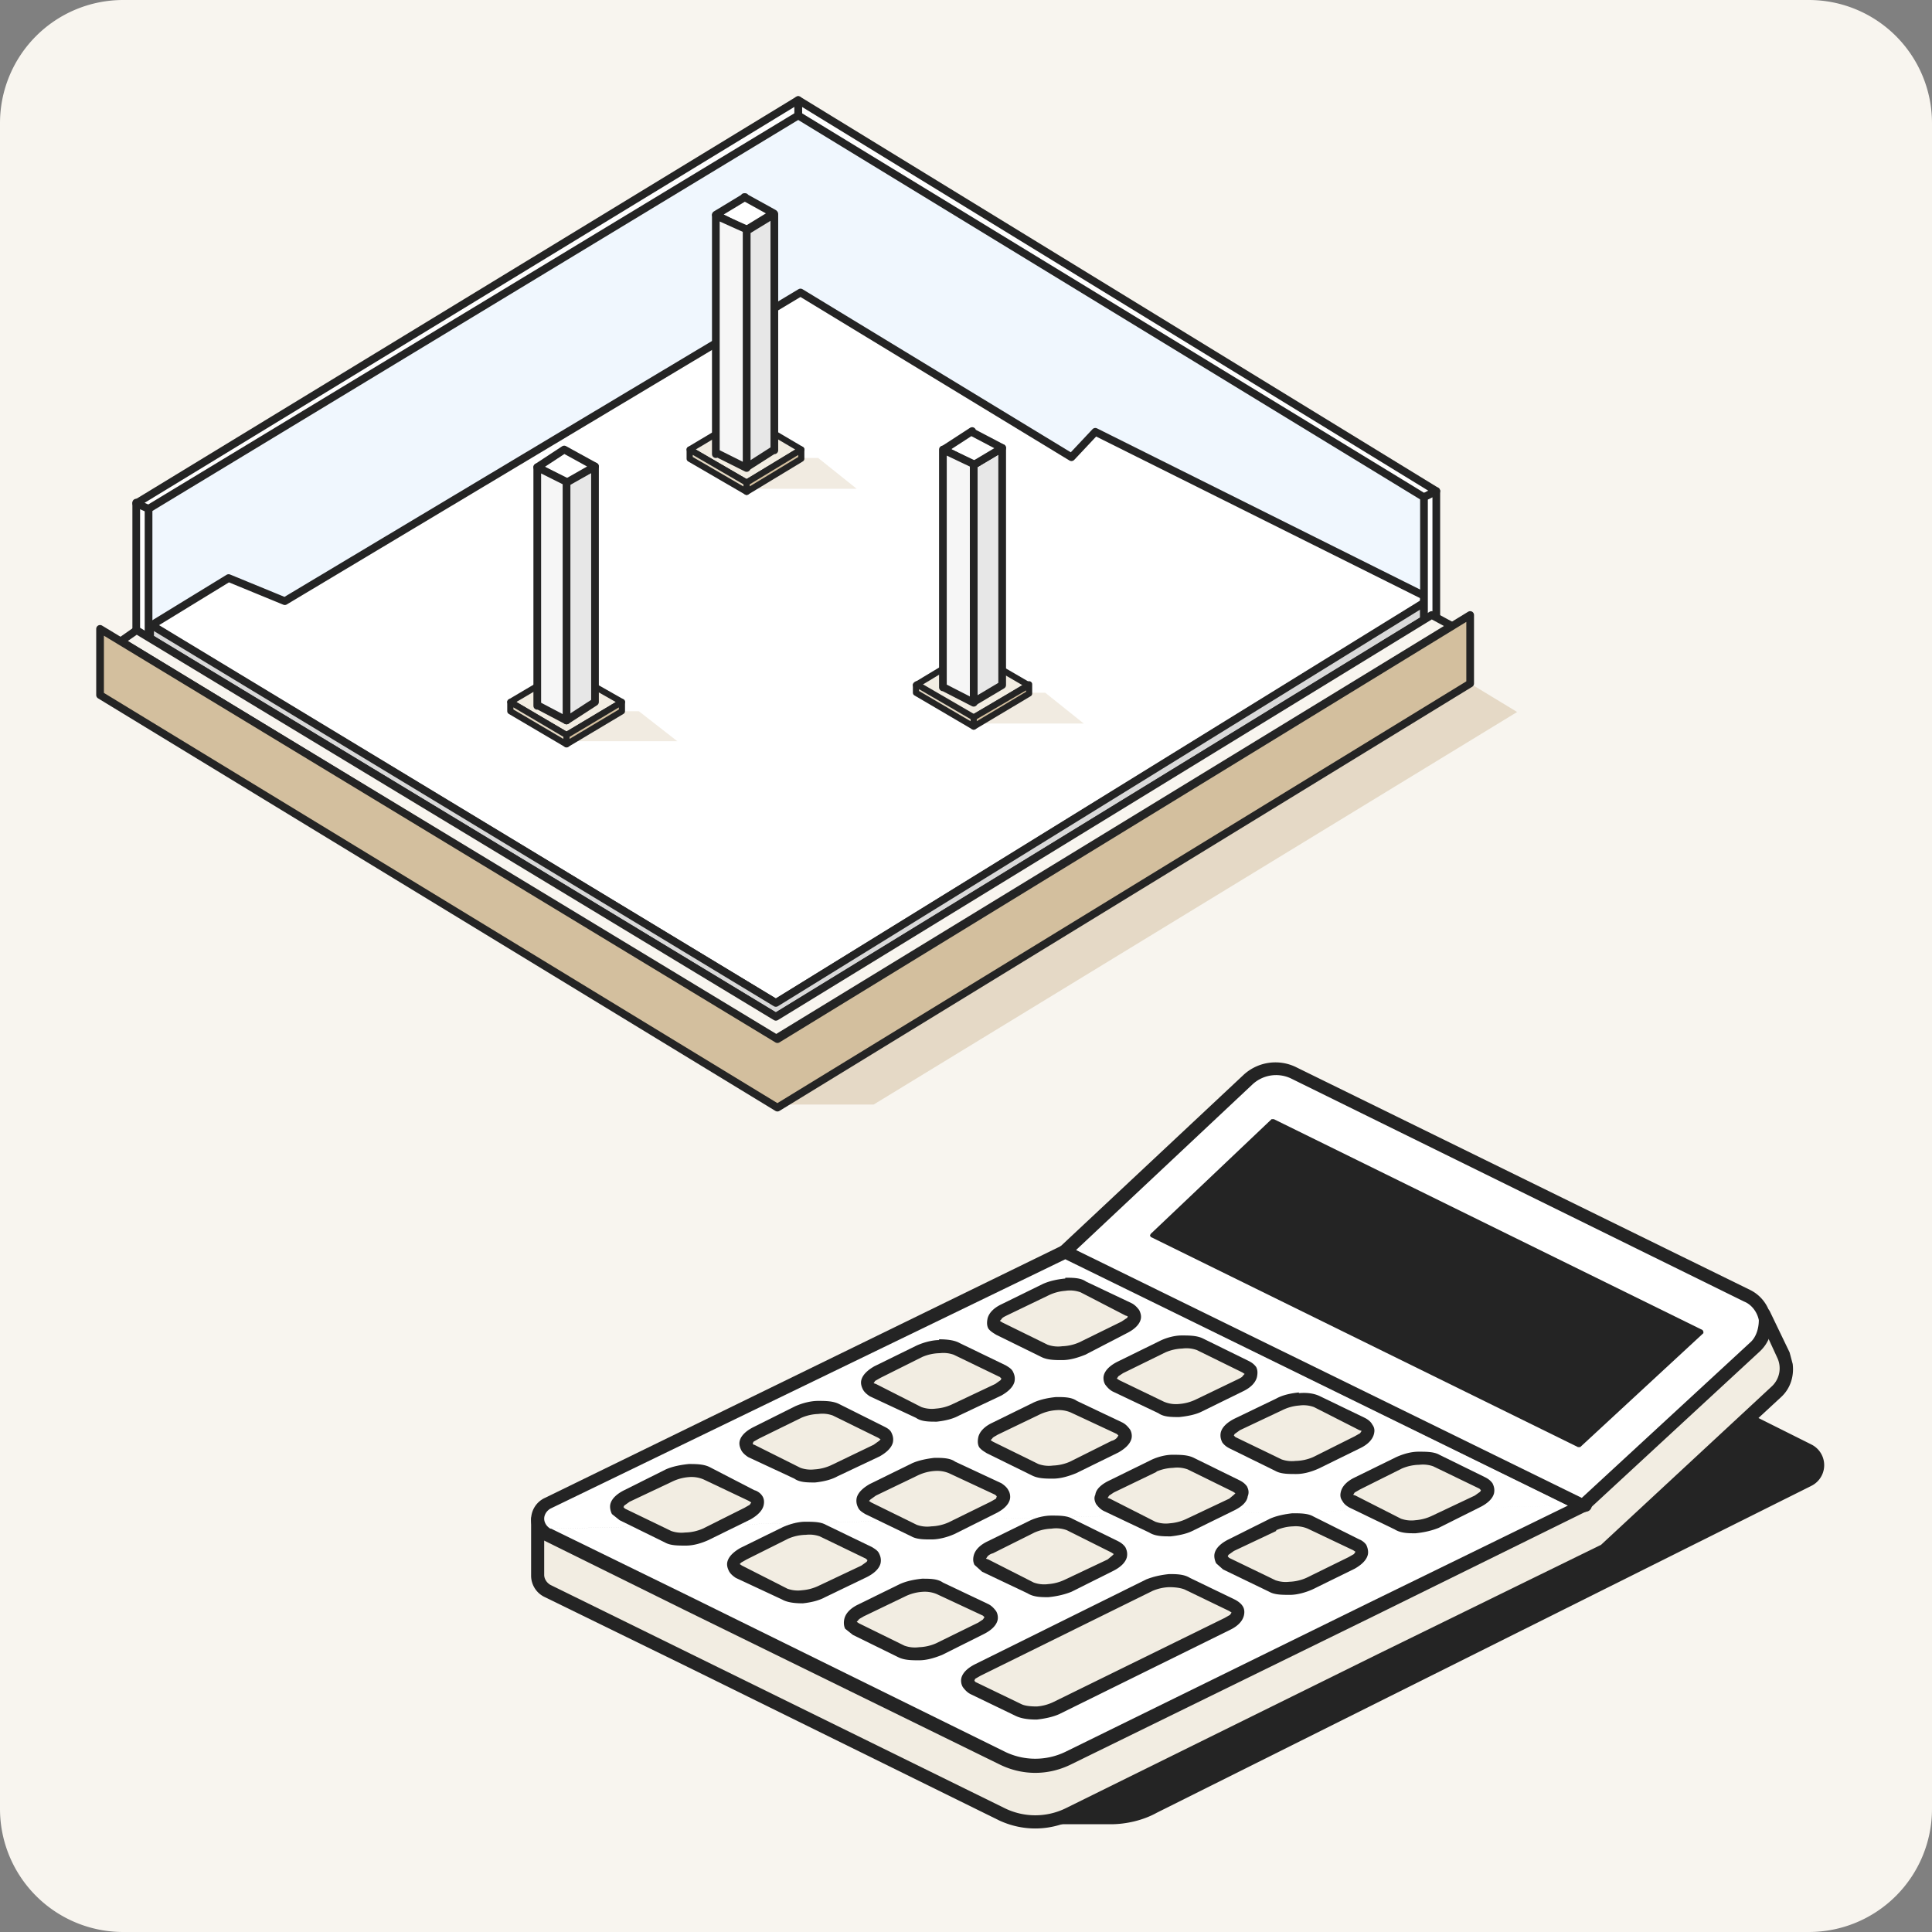 <svg xmlns="http://www.w3.org/2000/svg" width="251" height="251" fill="none"><rect width="100%" height="100%" fill="#808080" stroke="none"/><style><![CDATA[.B{fill-rule:evenodd}.C{stroke:#242424}.D{stroke-linejoin:round}.E{fill:#242424}.F{fill:#f2ede2}.G{fill:#fff}.H{fill:#e4d9c4}.I{fill:#d3bf9e}.J{stroke-width:.8}.K{fill:#e7e7e7}.L{fill:#f6f6f6}]]></style><g clip-path="url(#A)"><path fill="#f8f5ef" d="M0 16A16 16 0 0 1 16 0h219a16 16 0 0 1 16 16v219a16 16 0 0 1-16 16H16a16 16 0 0 1-16-16V16Z"/><g class="B E"><path d="M134.4 236.7h9.9c2 0 4.1-.5 6-1.4l85-42.6a2.7 2.7 0 0 0 0-4.7l-34.6-17.3-66.3 66Z"/><path d="M134.2 236.5v.3c0 .1 0 .2.2.2h9.9c2 0 4.2-.5 6-1.5l85.1-42.5a3 3 0 0 0 0-5.3l-34.6-17.3h-.3l-66.3 66.1zm.8 0l65.8-65.5 34.4 17.2a2.4 2.4 0 0 1 0 4.3l-85 42.6c-1.9.9-3.9 1.3-6 1.3H135z"/></g><path d="m141.2 168.5 23.7-22.3c1.6-1.5 4-1.9 6-1l52.4 25.8 5.8-.3 2.6 5.4a4 4 0 0 1-.9 4.7l-22.3 20.7-69.7 34.2a9.8 9.8 0 0 1-8.6 0l-59-29a2.3 2.3 0 0 1-1.4-2v-7.3h12l59.4-29Z" class="B F"/><path d="M170.5 146a4.5 4.5 0 0 0-5 .8L141.7 169l-.2.2-21.5 10.5-37.8 18.4H70.7v6.5c0 .5.3 1 .8 1.3a564288.1 564288.1 0 0 1 59 29 9 9 0 0 0 8 0l40.5-20 29-14.2 22.2-20.6a3.2 3.2 0 0 0 .7-3.7l-2.3-5-5.2.4-.4-.1-52.5-25.8Zm38 55.5.3.8-29 14.3-40.6 19.9c-3 1.4-6.4 1.4-9.4 0l-41-20.2-18-8.8c-1.1-.5-1.8-1.6-1.8-2.8v-7.3c0-.5.4-.8.8-.8h11.9l37.5-18.4 21.5-10.4 23.6-22.2a6.1 6.1 0 0 1 7-1l52.2 25.6 5.6-.3c.3 0 .6.1.8.4l2.6 5.4.4 1.5c.2 1.6-.3 3.2-1.5 4.3L209 202.2h-.2l-.3-.7Z" class="B E"/><path d="m138.4 162.6 67.3 33-66.9 32.8a9.8 9.8 0 0 1-8.6 0l-59-29a2.3 2.3 0 0 1-1.4-2c0-.9.5-1.7 1.3-2l67.3-32.8Z" class="B G"/><path d="M138 161.8h.7l67.3 33a.8.8 0 0 1 0 1.6l-.3-.8.3.8-27.6 13.6-39.2 19.2c-3 1.5-6.4 1.5-9.4 0l-41-20.1-18-8.9c-1.1-.5-1.8-1.6-1.8-2.8s.7-2.3 1.8-2.8l67.2-32.8zm65.7 33.8l-65.3-32L71.5 196c-.5.3-.8.8-.8 1.3s.3 1 .8 1.3m132.2-3l-26 12.7-39.3 19.3a9 9 0 0 1-7.8 0l-41-20.2-18-8.8" class="B E"/><path d="m168 139.4 43.6 21.3-43.5-21.3Z" class="B G"/><g class="E B"><path d="M168 139.7l43.5 21.3.2-.5-43.5-21.4c.1.1.2.2.1.3 0 .2-.1.3-.2.3zm37.5 55.7l.2.5h.1l14.2-13.2-.4-.4-14.1 13.1z"/></g><path d="m138.4 162.6 23.7-22.3c1.6-1.5 4-1.9 6-1l59 29a4 4 0 0 1 1 6.6l-22.4 20.7-67.3-33Z" class="B G"/><g class="E B"><path d="M167.7 140.1a4.5 4.5 0 0 0-5 .8l-22.9 21.5 65.7 32.2 22-20.3c.7-.7 1-1.8 1-2.8-.2-1-.9-2-1.9-2.4l-58.9-29zm-6.2-.4a6.1 6.1 0 0 1 7-1l58.9 28.9a5 5 0 0 1 2.7 3.7h-.8.8c.3 1.6-.3 3.2-1.5 4.3l-22.4 20.7c-.2.2-.6.2-1 0l-67.2-33a.8.8 0 0 1-.2-1.4l23.7-22.2zm43.6 48l-55.5-27.2 15.8-14.8 55.7 27.3-16 14.7z"/><path d="M205 188h.3l16-14.8v-.2l-.1-.2-55.7-27.4h-.3l-15.7 14.9-.1.2.1.2L205 188Zm0-.6-54.9-27 15.4-14.4 55 27-15.4 14.4Z"/></g><path d="M146 172.5c1.5-.8 1.8-1.8.6-2.4l-5.9-2.9c-1.2-.6-3.3-.4-4.8.3l-5.5 2.7c-1.5.7-1.8 1.8-.6 2.4l5.9 2.8c1.2.6 3.4.5 4.9-.3l5.4-2.6Z" class="B F"/><path d="M138.4 166c1 0 2 0 2.7.5l5.9 2.8c.4.2.7.5 1 .9.2.4.3.8.2 1.2-.2.8-1 1.4-1.8 1.8L141 176c-1 .4-2 .7-3 .7-.9 0-1.9 0-2.7-.4l-5.9-2.9c-.3-.2-.7-.4-1-.8-.2-.4-.2-.8-.1-1.3.2-.8.9-1.4 1.7-1.8l5.5-2.7c.9-.4 1.9-.6 2.9-.7Zm-2.2 2.3-5.4 2.6c-.4.2-.6.3-.7.5l-.2.2.3.2 5.9 2.9a4 4 0 0 0 1.9.2 6 6 0 0 0 2.2-.5l5.5-2.7.6-.4c.2-.1.2-.2.2-.3l-.3-.1-5.8-3a4 4 0 0 0-2-.2 6 6 0 0 0-2.2.6Z" class="B E"/><path d="M161.2 180c1.5-.8 1.8-1.9.6-2.5l-5.9-2.8c-1.2-.6-3.4-.5-4.9.3l-5.4 2.6c-1.5.8-1.8 1.8-.6 2.4l5.9 2.9c1.2.6 3.4.4 4.9-.3l5.4-2.7Z" class="B F"/><path d="M153.5 173.5c1 0 2 0 2.8.4l5.9 2.9c.4.2.7.4 1 .8.2.4.2.8.1 1.3-.2.8-.9 1.4-1.7 1.8l-5.5 2.7c-.8.4-1.9.6-2.9.7-1 0-2 0-2.7-.5l-5.9-2.8c-.4-.2-.7-.5-1-.9-.2-.3-.3-.8-.2-1.2.2-.8 1-1.4 1.8-1.8l5.5-2.7c.8-.4 1.9-.7 2.8-.7Zm-2.1 2.2-5.5 2.7-.6.4-.2.3.3.2 5.8 2.8a4 4 0 0 0 2 .3 6 6 0 0 0 2.2-.6l5.4-2.6c.4-.2.6-.3.7-.5l.2-.2-.3-.2-5.9-2.9a4 4 0 0 0-1.9-.2 6 6 0 0 0-2.2.5Z" class="B E"/><path d="M176.4 187.4c1.5-.7 1.8-1.8.6-2.4l-6-2.9c-1.1-.5-3.3-.4-4.8.3l-5.5 2.7c-1.5.7-1.7 1.8-.5 2.4l5.9 2.8c1.1.6 3.3.5 4.8-.2l5.5-2.7Z" class="B F"/><path d="M168.7 181c1-.1 2 0 2.8.4l5.8 2.8c.4.2.8.5 1 .9.3.4.3.8.2 1.2-.2.8-.9 1.4-1.7 1.8l-5.5 2.7c-.9.4-1.9.7-2.9.7s-2 0-2.7-.4l-5.9-2.9c-.4-.2-.7-.4-1-.8-.2-.4-.3-.8-.2-1.3.2-.8 1-1.4 1.8-1.8l5.4-2.6c.9-.5 2-.7 3-.8Zm-2.1 2.2-5.5 2.6-.7.5-.1.2.2.2 6 2.9a4 4 0 0 0 1.8.2 6 6 0 0 0 2.3-.5l5.4-2.7.7-.4.2-.3-.3-.1-5.9-3a4 4 0 0 0-1.9-.2 6 6 0 0 0-2.2.6Z" class="B E"/><path d="M192 195c1.5-.7 1.7-1.8.5-2.4l-5.9-2.8c-1.1-.6-3.3-.5-4.8.3l-5.5 2.6c-1.5.8-1.8 1.8-.6 2.4l6 2.9c1.1.6 3.3.4 4.8-.3l5.5-2.7Z" class="B F"/><path d="M184.3 188.6c1 0 2 0 2.7.4l5.9 2.9c.4.2.7.4 1 .8.2.4.3.8.2 1.3-.2.8-1 1.4-1.8 1.8l-5.4 2.7c-1 .4-2 .6-3 .7-.9 0-1.9 0-2.7-.5l-5.8-2.8c-.4-.2-.8-.5-1-.9-.3-.4-.3-.8-.2-1.2.2-.8.9-1.4 1.7-1.8l5.5-2.7c.9-.4 1.9-.7 2.9-.7Zm-2.2 2.2-5.4 2.7-.7.4-.2.3.3.1 5.9 3a4 4 0 0 0 1.9.2 6 6 0 0 0 2.2-.6l5.5-2.6.7-.5.1-.2-.2-.2-6-2.9a4 4 0 0 0-1.8-.2 6 6 0 0 0-2.3.5Z" class="B E"/><path d="M129.7 180.5c1.5-.7 1.7-1.8.5-2.4l-5.8-2.8c-1.2-.6-3.4-.5-5 .3l-5.4 2.6c-1.5.8-1.7 1.8-.6 2.4l6 2.9c1.1.6 3.3.4 4.8-.3l5.5-2.7Z" class="B F"/><path d="M122 174c1 0 2 .1 2.7.5l6 2.9c.3.2.7.4.9.8s.3.8.2 1.3c-.2.8-1 1.4-1.7 1.8l-5.5 2.6c-.9.5-2 .7-2.9.8-1 0-2 0-2.7-.5l-6-2.8c-.3-.2-.7-.5-.9-.9s-.3-.8-.2-1.2c.2-.8 1-1.4 1.7-1.8l5.5-2.7c.9-.4 2-.7 2.9-.7zm7.3 5.8l.7-.5.1-.2-.2-.2-6-2.9a4 4 0 0 0-1.8-.2 6 6 0 0 0-2.3.5l-5.4 2.7-.7.4-.2.3.3.1 5.9 3a4 4 0 0 0 1.9.2 6 6 0 0 0 2.2-.6l5.5-2.6z" class="B E"/><path d="M144.8 188c1.6-.8 1.8-1.8.6-2.4l-5.9-2.9c-1.2-.6-3.3-.4-4.8.3l-5.5 2.7c-1.5.7-1.8 1.8-.6 2.4l6 2.8c1 .6 3.3.5 4.8-.3l5.4-2.6Z" class="B F"/><path d="M137.2 181.5c1 0 2 0 2.7.5l5.9 2.8c.4.2.7.5 1 .9.2.3.3.8.2 1.2-.2.8-1 1.4-1.7 1.8l-5.5 2.7c-1 .4-2 .7-3 .7-.9 0-1.9 0-2.7-.4l-5.9-2.9c-.3-.2-.7-.4-1-.8-.2-.4-.2-.8-.1-1.3.2-.8.9-1.4 1.7-1.8l5.5-2.7c.9-.4 1.9-.6 2.9-.7Zm7.2 5.7c.4-.1.6-.3.7-.4l.2-.3-.2-.2-6-2.8a4 4 0 0 0-1.8-.3 6 6 0 0 0-2.3.6l-5.4 2.6c-.3.2-.6.3-.7.5l-.2.2.3.2 5.9 2.9a4 4 0 0 0 1.9.2 6 6 0 0 0 2.2-.5l5.4-2.7Z" class="B E"/><path d="M160 195.4c1.5-.7 1.8-1.8.6-2.4l-5.9-2.8c-1.2-.6-3.4-.5-4.9.3l-5.4 2.6c-1.5.8-1.8 1.8-.6 2.4l5.9 2.9c1.2.6 3.4.4 4.9-.3l5.4-2.7Z" class="B F"/><path d="M152.3 189c1 0 2 0 2.8.4l5.9 2.9c.4.2.7.4 1 .8.2.4.3.8.1 1.3-.1.8-.9 1.4-1.7 1.8l-5.5 2.7c-.8.4-1.9.6-2.8.7-1 0-2 0-2.8-.5l-5.9-2.8c-.4-.2-.7-.5-1-.9-.2-.4-.3-.8-.1-1.2.1-.8.9-1.4 1.7-1.8l5.5-2.7c.8-.4 1.9-.7 2.8-.7Zm-2 2.2-5.6 2.7-.6.4-.2.3.3.1 5.9 3a4 4 0 0 0 1.9.2 6 6 0 0 0 2.2-.6l5.5-2.6.6-.5.2-.2-.3-.2-5.9-2.9a4 4 0 0 0-1.9-.2 6 6 0 0 0-2.2.5Z" class="B E"/><path d="M175.6 203c1.5-.7 1.7-1.7.6-2.3l-6-2.9c-1.1-.6-3.3-.4-4.8.3l-5.5 2.7c-1.5.7-1.7 1.8-.5 2.3l5.8 3c1.2.5 3.4.4 5-.4l5.4-2.6Z" class="B F"/><path d="M167.9 196.6c1 0 2 0 2.7.4l6 3c.3.1.7.4.9.7.2.4.3.9.2 1.3-.2.8-1 1.4-1.7 1.8l-5.5 2.7c-.9.4-2 .7-2.9.7-1 0-2 0-2.7-.4l-6-2.9-.9-.8c-.2-.4-.3-.9-.2-1.3.2-.8 1-1.4 1.8-1.8l5.4-2.7c.9-.4 2-.6 2.9-.7Zm-2.1 2.3-5.5 2.6-.7.5-.1.2.2.2 6 2.9a4 4 0 0 0 1.8.2 6 6 0 0 0 2.2-.5l5.5-2.7.7-.4.2-.3-.3-.2-5.9-2.8a4 4 0 0 0-1.9-.3 6 6 0 0 0-2.2.5Z" class="B E"/><path d="M113.9 188.4c1.5-.7 1.8-1.8.6-2.4l-6-2.8c-1.1-.6-3.3-.5-4.8.2l-5.5 2.7c-1.5.7-1.7 1.8-.5 2.4l5.8 2.9c1.2.5 3.4.4 5-.3l5.4-2.7Z" class="B F"/><path d="M106.2 182c1 0 2 0 2.8.4l5.8 2.9c.4.2.8.4 1 .8s.3.8.2 1.3c-.2.8-1 1.4-1.7 1.8l-5.5 2.6c-.9.5-2 .7-2.9.8-1 0-2 0-2.7-.5l-6-2.8c-.3-.2-.7-.5-.9-.9s-.3-.8-.2-1.2c.2-.8 1-1.4 1.8-1.8l5.4-2.7c.9-.4 2-.7 3-.7zm-2.1 2.2l-5.5 2.7-.7.4-.1.2s0 .2.2.2l6 3a4 4 0 0 0 1.8.2 6 6 0 0 0 2.3-.6l5.4-2.6.7-.5.2-.2-.3-.2-5.9-2.9a4 4 0 0 0-1.9-.2 6 6 0 0 0-2.2.5z" class="B E"/><path d="M129 195.9c1.6-.8 1.8-1.8.6-2.4l-5.8-2.9c-1.2-.6-3.4-.4-5 .3l-5.4 2.7c-1.5.7-1.7 1.8-.6 2.4l6 2.8c1.1.6 3.3.5 4.8-.3l5.5-2.6Z" class="B F"/><path d="M121.4 189.4c1 0 2 0 2.7.5l6 2.8c.3.2.7.5.9.9.2.3.3.8.2 1.2-.2.8-1 1.4-1.8 1.8l-5.4 2.7c-.9.4-2 .7-3 .7-.9 0-1.9 0-2.6-.4l-6-2.9c-.3-.2-.7-.4-.9-.8-.2-.4-.3-.8-.2-1.3.2-.8 1-1.4 1.7-1.8l5.5-2.7c.9-.4 2-.6 2.9-.7Zm-2.2 2.3-5.4 2.6-.7.5-.2.2.3.2 5.9 2.9a4 4 0 0 0 1.9.2 6 6 0 0 0 2.2-.5l5.5-2.7.7-.4.1-.3-.2-.2-6-2.8a4 4 0 0 0-1.8-.3 6 6 0 0 0-2.3.6Z" class="B E"/><path d="M144.2 203.3c1.5-.7 1.8-1.8.6-2.4l-5.9-2.8c-1.2-.6-3.3-.5-4.9.2l-5.4 2.7c-1.5.8-1.8 1.8-.6 2.4l5.9 2.9c1.2.6 3.4.4 4.9-.3l5.4-2.7Z" class="B F"/><path d="M136.6 196.9c1 0 2 0 2.7.4l5.9 2.9c.4.2.7.4 1 .8.2.4.3.8.2 1.3-.2.8-1 1.4-1.8 1.8l-5.4 2.7c-1 .4-2 .6-3 .7-.9 0-1.9 0-2.7-.5l-5.9-2.8-1-.9c-.2-.4-.2-.8-.1-1.2.2-.8.9-1.4 1.7-1.8l5.5-2.7c.8-.4 1.9-.7 2.9-.7Zm-2.2 2.2-5.4 2.7c-.4.1-.6.3-.7.4l-.2.3.3.1 5.9 3a4 4 0 0 0 1.9.2 6 6 0 0 0 2.2-.6l5.5-2.6.6-.5.2-.2-.3-.2-5.8-2.9a4 4 0 0 0-2-.2 6 6 0 0 0-2.2.5Z" class="B E"/><path d="M97 196.7c1.6-.8 1.9-1.8.7-2.4l-6-2.9c-1.1-.6-3.3-.4-4.8.3l-5.5 2.7c-1.5.7-1.7 1.8-.5 2.3l5.9 3c1.1.5 3.3.4 4.8-.4l5.5-2.6Z" class="B F"/><path d="M89.4 190.2c1 0 2 0 2.8.4l5.8 3c.4.1.8.4 1 .7.3.4.3.9.2 1.3-.2.8-1 1.4-1.7 1.8l-5.5 2.7c-.9.4-1.9.7-2.9.7s-2 0-2.7-.4l-5.9-2.9-1-.8c-.2-.4-.3-.9-.2-1.3.2-.8 1-1.4 1.8-1.8l5.4-2.7c.9-.4 2-.6 3-.7Zm-2.1 2.3-5.5 2.6-.7.5-.1.2.2.2 6 2.9a4 4 0 0 0 1.8.2 6 6 0 0 0 2.3-.5l5.4-2.7.7-.4.2-.3-.3-.2-5.9-2.8a4 4 0 0 0-1.9-.3 6 6 0 0 0-2.2.6Z" class="B E"/><path d="M112.3 204.1c1.5-.7 1.7-1.8.5-2.4L107 199c-1.2-.6-3.4-.5-5 .2l-5.4 2.7c-1.5.7-1.7 1.8-.6 2.4l6 2.9c1.1.5 3.3.4 4.8-.3l5.5-2.7Z" class="B F"/><path d="M104.6 197.7c1 0 2 0 2.7.4l6 2.9c.3.2.7.4.9.8s.3.8.2 1.3c-.2.8-1 1.4-1.8 1.8l-5.4 2.6c-.9.5-2 .7-2.9.8-1 0-2-.1-2.7-.5l-6-2.8c-.3-.2-.7-.5-.9-.9s-.3-.8-.2-1.2c.2-.8 1-1.4 1.7-1.8l5.5-2.7c.9-.4 2-.7 2.9-.7zm-2.2 2.2l-5.4 2.7-.7.4-.2.2.3.2 5.9 3a4 4 0 0 0 1.9.2 6 6 0 0 0 2.2-.6l5.5-2.6.7-.5.1-.2-.2-.2-6-2.9a4 4 0 0 0-1.8-.2 6 6 0 0 0-2.3.5z" class="B E"/><path d="M127.4 211.6c1.6-.8 1.8-1.8.6-2.4l-5.9-2.9c-1.2-.6-3.3-.4-4.8.3l-5.5 2.7c-1.5.7-1.8 1.8-.6 2.3l5.9 3c1.2.5 3.4.4 4.9-.4l5.4-2.6Z" class="B F"/><path d="M119.8 205.1c1 0 2 0 2.7.5l5.9 2.8c.4.2.7.5 1 .9.2.3.3.8.2 1.2-.2.8-1 1.4-1.8 1.8l-5.4 2.7c-1 .4-2 .7-3 .7-.9 0-1.9 0-2.7-.4l-5.9-2.9-1-.8c-.2-.4-.2-.9-.1-1.3.2-.8.9-1.4 1.7-1.8l5.5-2.7c.9-.4 1.9-.6 2.9-.7Zm-2.2 2.3-5.4 2.6c-.3.2-.6.3-.7.5l-.2.2.3.2 5.9 2.9a4 4 0 0 0 1.9.2 6 6 0 0 0 2.2-.5l5.5-2.7.6-.4.2-.3-.2-.2-6-2.8a4 4 0 0 0-1.8-.3 6 6 0 0 0-2.3.6Z" class="B E"/><path d="M159.5 211c1.5-.8 1.8-1.8.6-2.4l-5.9-2.9c-1.2-.6-3.4-.4-4.9.3L127 217c-1.5.6-1.7 1.7-.5 2.3l5.8 2.9c1.2.5 3.4.4 5-.3l22.2-11Z" class="B F"/><path d="M151.8 204.5c1 0 2 0 2.8.5l5.8 2.8c.4.2.8.5 1 .8.3.4.3.9.2 1.3-.2.8-.9 1.4-1.7 1.8l-22.3 11c-.9.4-2 .6-2.9.7-1 0-2-.1-2.8-.5l-5.8-2.8c-.4-.2-.7-.5-1-.9-.2-.3-.3-.8-.2-1.2.2-.8 1-1.4 1.8-1.8l22.2-11c1-.4 2-.6 3-.7Zm-2.1 2.2-22.3 11-.7.4-.1.2s0 .2.3.3l5.8 2.8c.4.2 1.1.3 2 .3a6 6 0 0 0 2.2-.6l22.2-10.9.7-.4.2-.3-.3-.2-5.8-2.8c-.5-.2-1.2-.3-2-.3a6 6 0 0 0-2.2.5Z" class="B E"/><path fill="#f0f7fe" d="M19.3 76.5V81h.5l4.9-2.9 5-2.9 5.5 2.2 2 .5 17.2-10.3L90 46.4l10.6-6.4 3.3-2 28.4 17.3 4.9 3.3 36.7 13.2 11 5.5V64.6l-9.9-6-27.5-16.9-15.2-9.3-11.3-6.8-8.3-5-7.4-4.7-.6-.4-1-.4h-.1L81.2 28.7l-19 11.5-19.8 12-19.6 11.9-3.5 2v10.4Z"/><path d="M142.3 56.1 185 77.4v1l-84.2 51.9-81.1-49 .2-.2 9.8-6 7.3 3L104 38l35.2 21.4 3.1-3.3Z" class="C D G"/><path d="M73.3 96.3H88l-5-3.9h-6l-.1 1-3.6 2.9ZM96.6 63.5h14.7l-5-4h-6v1.1l-3.7 2.9ZM126 94h14.8l-5-4h-6v1.1L126 94Z" opacity=".5" class="H"/><g class="C D"><path d="m103.7 13 82.9 50.8-1.6.8L103.7 15v-2Z" class="G"/><path fill="#d9d9d9" d="M100.8 130.3 19.5 81.1v1.8l81.3 49.2L185 80.5v-2.2l-84.2 52Z"/><g class="G"><path d="M17.7 65.4v16.5l1.6 1V66l-1.6-.7Z"/><path d="m103.7 13-86 52.4 1.6.7L103.7 15v-2ZM186.6 80.1V63.8l-1.6.8v16l1.6-.5Z"/></g><path fill="#f8f5ef" d="m17.7 81.9-2 1.4 85 51.7 87.9-53.7-2.6-1.4-85.2 52.2-83-50.2Z"/></g><g class="I"><path d="M113.6 143.5H102l89-54.7 6.1 3.7-83.6 51z" opacity=".5"/><g class="C D"><path d="M13 81.7v8.6l88 53.6 90-55.1v-8.9L101 135 13 81.7z"/></g></g><g class="J C D"><path d="m73.4 87-7.1 4.2 7.3 4.3 7.2-4.3-7.4-4.2Z" class="F"/><path d="M66.3 91.2v1.2l7.3 4.3v-1.2l-7.3-4.3Z" class="H"/><path d="m80.8 91.2-7.2 4.3v1.2l7.2-4.3v-1.2Z" class="I"/></g><path d="m77.3 91.2-3.7 2.4v-31l3.7-2v30.6Z" class="C D K"/><path d="m73.3 58.4-3.5 2.3 3.8 2 3.7-2.1-4-2.2Z" class="C D G"/><path d="m69.8 91.6 3.8 2v-31l-3.8-1.9v31Z" class="C D L"/><g class="J C D"><path d="m96.8 54.1-7.2 4.3 7.4 4.3 7.1-4.3-7.3-4.3Z" class="F"/><path d="M89.6 58.4v1.2l7.4 4.3v-1.2l-7.4-4.3Z" class="H"/><path d="M104.1 58.4 97 62.7v1.2l7.1-4.3v-1.2Z" class="I"/></g><path d="M100.6 58.4 97 60.7V30l3.6-2.2v30.7Z" class="C D K"/><path d="M96.8 25.6 93 27.9l3.9 2 3.6-2.2-3.8-2.1Z" class="C D G"/><path d="m93 58.8 4 2v-31L93 28v31Z" class="C D L"/><g class="J C D"><path d="M126.3 84.6 119 89l7.4 4.3 7.2-4.3-7.4-4.3Z" class="F"/><path d="M119 89v1l7.5 4.4v-1.2l-7.4-4.3Z" class="H"/><path d="m133.7 89-7.2 4.2v1.2l7.2-4.3v-1.2Z" class="I"/></g><path d="m130.2 89-3.7 2.2V60.4l3.7-2.2V89Z" class="C D K"/><path d="m126.3 56-3.7 2.4 3.9 2 3.7-2.2-4-2.1Z" class="C D G"/><path d="m122.6 89.3 3.9 2v-31l-4-1.9v30.9Z" class="C D L"/></g><defs><clipPath id="A"><path d="M0 0h251v251H0z" class="G"/></clipPath></defs></svg>